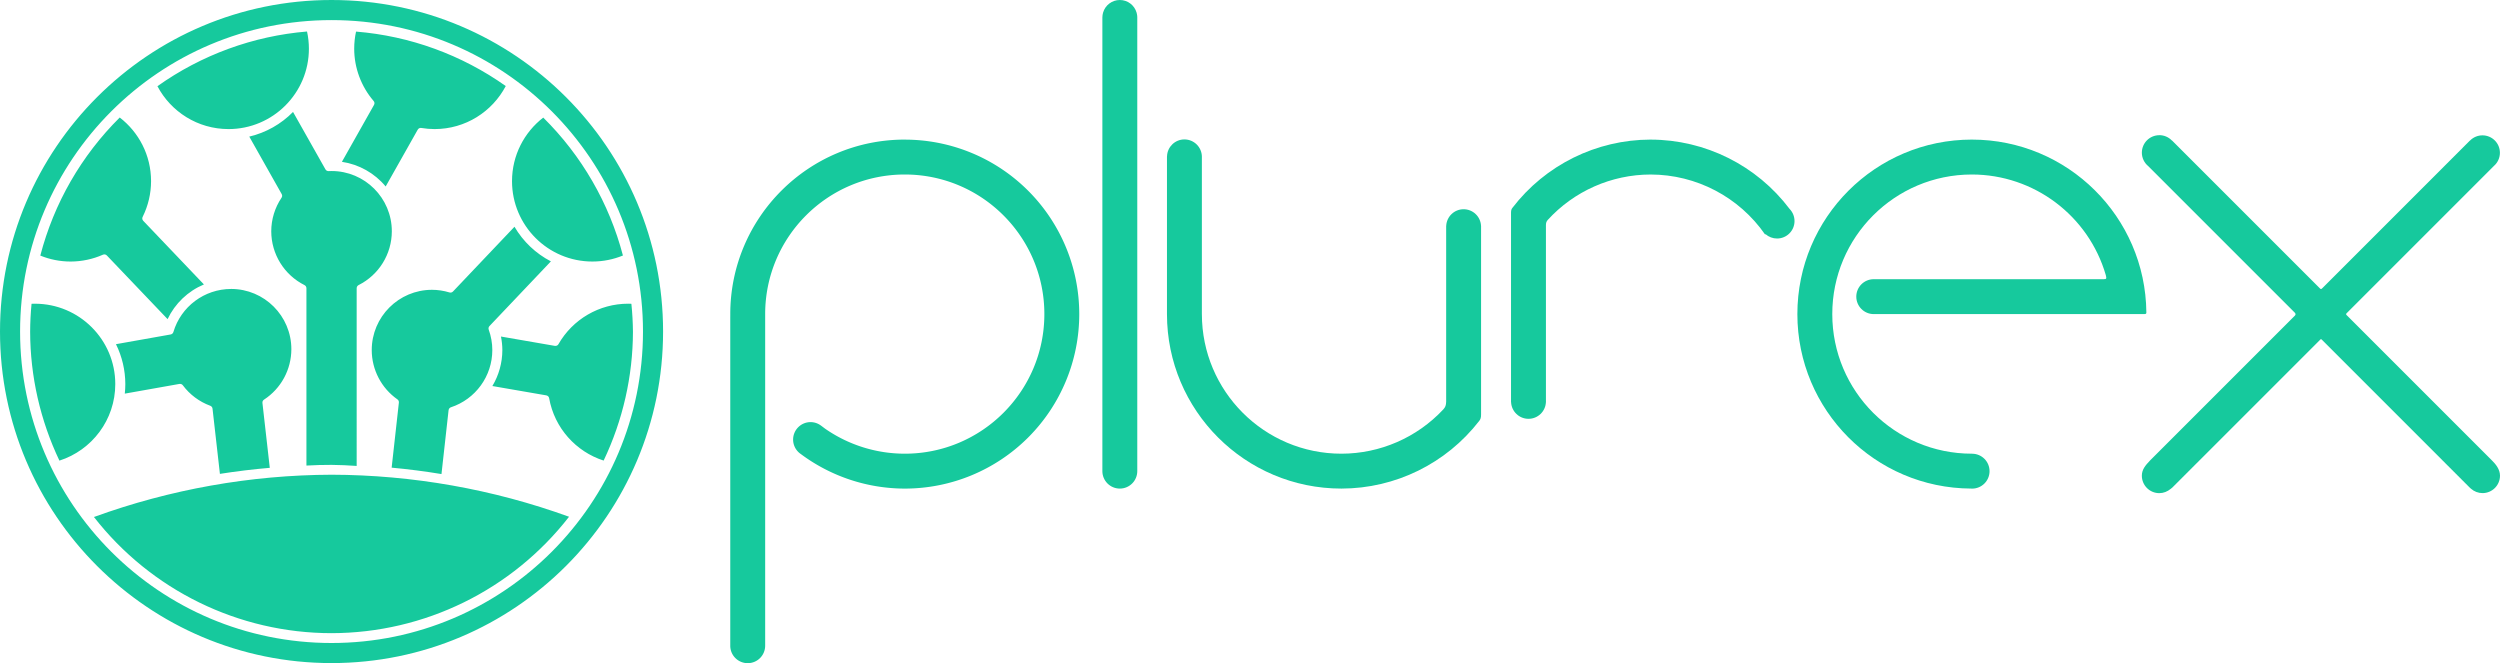 <?xml version="1.0" encoding="UTF-8" standalone="no"?>
<!-- Created with Inkscape (http://www.inkscape.org/) -->

<svg
   width="171.174mm"
   height="45.405mm"
   viewBox="0 0 171.174 45.405"
   version="1.1"
   id="svg1"
   xml:space="preserve"
   sodipodi:docname="plurex_logo_and_title_light.svg"
   inkscape:version="1.3.1 (9b9bdc1480, 2023-11-25, custom)"
   xmlns:inkscape="http://www.inkscape.org/namespaces/inkscape"
   xmlns:sodipodi="http://sodipodi.sourceforge.net/DTD/sodipodi-0.dtd"
   xmlns="http://www.w3.org/2000/svg"
   xmlns:svg="http://www.w3.org/2000/svg"><sodipodi:namedview
     id="namedview1"
     pagecolor="#ffffff"
     bordercolor="#000000"
     borderopacity="0.25"
     inkscape:showpageshadow="2"
     inkscape:pageopacity="0.0"
     inkscape:pagecheckerboard="0"
     inkscape:deskcolor="#d1d1d1"
     inkscape:document-units="mm"
     inkscape:zoom="0.36278061"
     inkscape:cx="665.69158"
     inkscape:cy="350.07383"
     inkscape:window-width="1920"
     inkscape:window-height="1011"
     inkscape:window-x="1920"
     inkscape:window-y="32"
     inkscape:window-maximized="1"
     inkscape:current-layer="layer1" /><defs
     id="defs1" /><g
     id="layer1"><path
       id="path5003"
       d="M 22.7,0 C 10.163,2e-5 1.2e-4,10.163 0,22.7 0,35.238 10.163,45.401 22.7,45.401 35.238,45.401 45.401,35.238 45.401,22.7 45.401,10.163 35.238,1e-5 22.7,0 Z m 0,1.376 c 11.777,-2e-5 21.325,9.547 21.325,21.325 0,11.777 -9.547,21.325 -21.325,21.325 -11.777,0 -21.325,-9.547 -21.325,-21.325 0,-11.777 9.547,-21.325 21.325,-21.325 z m -1.678,0.781 c -3.688,0.307 -7.227,1.601 -10.243,3.745 0.923,1.746 2.756,2.936 4.868,2.936 3.039,0 5.503,-2.464 5.503,-5.503 0,-0.405 -0.045,-0.798 -0.128,-1.178 z m 3.356,0.006 c -0.082,0.378 -0.126,0.77 -0.126,1.173 0.002,1.313 0.474,2.58 1.326,3.574 0.067,0.075 0.084,0.181 0.03,0.274 l -2.198,3.896 c 1.173,0.175 2.24,0.776 2.997,1.688 l 2.194,-3.888 c 0.062,-0.107 0.158,-0.13 0.249,-0.118 0.299,0.05 0.602,0.076 0.906,0.076 2.116,0 3.952,-1.195 4.873,-2.946 -3.02,-2.14 -6.56,-3.428 -10.25,-3.729 z m -4.314,5.502 c -0.819,0.835 -1.858,1.42 -2.996,1.689 l 2.22,3.935 c 0.058,0.105 0.023,0.199 -0.012,0.251 -0.456,0.678 -0.702,1.478 -0.703,2.297 0.002,1.563 0.886,2.987 2.276,3.684 0.08,0.042 0.13,0.116 0.132,0.211 v 12.145 c 0.573,-0.03 1.146,-0.051 1.72,-0.047 0.574,0.004 1.147,0.034 1.72,0.072 V 19.739 c -0.001,-0.115 0.067,-0.184 0.127,-0.217 1.392,-0.696 2.278,-2.121 2.28,-3.685 0,-2.279 -1.848,-4.127 -4.127,-4.127 -0.066,0 -0.132,0.002 -0.198,0.006 -0.097,0.002 -0.171,-0.036 -0.224,-0.127 z M 8.198,8.046 c -2.628,2.607 -4.506,5.872 -5.438,9.454 0.642,0.262 1.343,0.408 2.079,0.408 0.762,-0.002 1.515,-0.162 2.21,-0.469 0.102,-0.044 0.2,-0.014 0.268,0.054 l 4.158,4.358 c 0.508,-1.071 1.394,-1.917 2.487,-2.375 L 9.804,15.115 c -0.082,-0.097 -0.074,-0.191 -0.033,-0.273 0.375,-0.757 0.571,-1.591 0.572,-2.438 0,-1.775 -0.841,-3.352 -2.145,-4.358 z m 28.998,0.005 c -1.3,1.007 -2.138,2.582 -2.138,4.353 1.4e-4,3.039 2.464,5.503 5.503,5.503 0.74,3e-5 1.446,-0.147 2.091,-0.412 -0.939,-3.58 -2.823,-6.842 -5.456,-9.444 z m -1.971,7.476 -4.209,4.433 c -0.075,0.077 -0.17,0.086 -0.247,0.062 -0.385,-0.117 -0.786,-0.178 -1.189,-0.179 -2.279,5e-5 -4.127,1.848 -4.127,4.127 0.002,1.347 0.659,2.604 1.757,3.374 0.079,0.052 0.11,0.143 0.101,0.222 l -0.495,4.454 c 1.142,0.106 2.28,0.252 3.412,0.439 l 0.486,-4.371 c 0.014,-0.121 0.096,-0.178 0.161,-0.201 1.685,-0.556 2.833,-2.132 2.834,-3.917 0,-0.479 -0.085,-0.954 -0.248,-1.403 -0.031,-0.083 -0.005,-0.183 0.052,-0.24 l 4.207,-4.431 c -1.038,-0.539 -1.902,-1.36 -2.493,-2.37 z m -19.403,4.258 c -1.828,0.003 -3.431,1.206 -3.95,2.947 -0.025,0.094 -0.105,0.154 -0.188,0.169 l -3.743,0.665 c 0.42,0.85 0.638,1.785 0.64,2.732 0,0.218 -0.013,0.437 -0.036,0.654 L 12.281,26.288 c 0.106,-0.014 0.185,0.022 0.238,0.093 0.477,0.639 1.129,1.125 1.877,1.401 0.087,0.036 0.145,0.103 0.155,0.196 l 0.506,4.468 c 1.133,-0.178 2.272,-0.317 3.415,-0.414 l -0.503,-4.439 c -0.011,-0.117 0.042,-0.185 0.108,-0.23 1.164,-0.759 1.87,-2.056 1.872,-3.452 0,-2.279 -1.848,-4.127 -4.127,-4.127 z M 2.39,20.794 c -0.077,0 -0.154,0.003 -0.23,0.006 -0.062,0.637 -0.094,1.276 -0.096,1.916 0.007,3.053 0.692,6.066 2.004,8.823 2.218,-0.71 3.825,-2.788 3.825,-5.241 0,-3.039 -2.464,-5.503 -5.503,-5.503 z m 40.622,0 c -1.979,0 -3.8,1.064 -4.777,2.775 -0.029,0.056 -0.119,0.134 -0.245,0.113 l -3.689,-0.639 c 0.061,0.306 0.093,0.616 0.095,0.928 -0.002,0.867 -0.238,1.717 -0.683,2.461 l 3.691,0.639 c 0.105,0.02 0.18,0.094 0.196,0.193 0.364,2.043 1.832,3.66 3.731,4.272 1.313,-2.755 1.999,-5.768 2.007,-8.82 -0.006,-0.64 -0.042,-1.279 -0.107,-1.916 -0.073,-0.003 -0.145,-0.006 -0.219,-0.006 z m -20.311,11.71 c -5.549,0.02 -11.053,1 -16.269,2.895 3.908,5.016 9.91,7.951 16.269,7.954 6.359,-0.009 12.359,-2.95 16.262,-7.971 -5.214,-1.889 -10.716,-2.862 -16.262,-2.878 z"
       style="color:#000000;font-style:normal;font-variant:normal;font-weight:normal;font-stretch:normal;font-size:medium;line-height:normal;font-family:sans-serif;font-variant-ligatures:normal;font-variant-position:normal;font-variant-caps:normal;font-variant-numeric:normal;font-variant-alternates:normal;font-feature-settings:normal;text-indent:0;text-align:start;text-decoration:none;text-decoration-line:none;text-decoration-style:solid;text-decoration-color:#000000;letter-spacing:normal;word-spacing:normal;text-transform:none;writing-mode:lr-tb;direction:ltr;text-orientation:mixed;dominant-baseline:auto;baseline-shift:baseline;text-anchor:start;white-space:normal;shape-padding:0;clip-rule:nonzero;display:inline;overflow:visible;visibility:visible;isolation:auto;mix-blend-mode:normal;color-interpolation:sRGB;color-interpolation-filters:linearRGB;solid-color:#000000;solid-opacity:1;vector-effect:none;fill:#16c99d;fill-opacity:1;fill-rule:nonzero;stroke:none;stroke-width:3.439;stroke-linecap:butt;stroke-linejoin:miter;stroke-miterlimit:4;stroke-dasharray:none;stroke-dashoffset:0;stroke-opacity:1;color-rendering:auto;image-rendering:auto;shape-rendering:auto;text-rendering:auto;enable-background:accumulate" /><g
       transform="translate(12.049,-146.541)"
       id="g1982"
       style="fill:#16c99d;fill-opacity:1"><path
         id="path4971"
         d="m 49.899,156.099 c -6.582,0.001 -11.923,5.324 -11.946,11.906 0.002,0.11 -10e-4,0.172 -10e-4,0.281 v 22.446 c 0,0.001 0,0.003 0,0.004 a 1.195,1.195 0 0 0 -8.3e-4,0.017 1.195,1.195 0 0 0 1.195,1.195 1.195,1.195 0 0 0 1.195,-1.195 1.195,1.195 0 0 0 0,-0.013 c 0,-0.002 8.2e-4,-0.005 8.2e-4,-0.008 v 0 -22.446 c 0,0 0,0 0,-8.2e-4 7e-5,-0.08 8.2e-4,-0.156 0,-0.238 0,-5.279 4.279,-9.558 9.558,-9.558 5.279,0 9.558,4.279 9.558,9.558 0,5.279 -4.28,9.558 -9.558,9.558 -1.951,-0.001 -3.854,-0.599 -5.455,-1.713 l -0.271,-0.204 -8.2e-4,0.001 a 1.195,1.195 0 0 0 -0.723,-0.246 1.195,1.195 0 0 0 -1.195,1.195 1.195,1.195 0 0 0 0.532,0.994 c 2.056,1.53 4.549,2.359 7.113,2.363 3.169,0 6.208,-1.259 8.448,-3.499 2.241,-2.241 3.499,-5.28 3.499,-8.448 0,-3.169 -1.259,-6.208 -3.499,-8.448 -2.241,-2.241 -5.28,-3.499 -8.448,-3.499 z"
         style="opacity:1;fill:#16c99d;fill-opacity:1;stroke:none;stroke-width:2.39;stroke-miterlimit:4;stroke-dasharray:none;stroke-opacity:1" /><path
         id="path4951"
         d="m 69.049,156.087 c -0.64,7.7e-4 -1.166,0.506 -1.192,1.146 -0.002,0.013 -0.004,0.027 -0.004,0.041 v 10.755 c 0,0.006 10e-4,0.011 10e-4,0.017 h -10e-4 c -4e-5,6.599 5.349,11.948 11.948,11.948 3.691,-0.005 7.168,-1.715 9.426,-4.626 0.085,-0.103 0.135,-0.218 0.132,-0.431 v -6.89 -6.043 h -0.002 c -0.031,-0.636 -0.556,-1.136 -1.193,-1.137 -0.637,7.7e-4 -1.161,0.501 -1.192,1.137 h -0.003 v 12.033 c -0.009,0.261 -0.049,0.374 -0.198,0.538 -1.802,1.927 -4.324,3.027 -6.97,3.03 -5.279,-3e-5 -9.558,-4.279 -9.558,-9.558 h -0.002 c 0,-0.006 0.001,-0.011 0.001,-0.017 v -10.714 c 5.2e-4,-0.011 7.9e-4,-0.023 0.001,-0.034 -1e-5,-0.66 -0.535,-1.195 -1.195,-1.195 z"
         style="opacity:1;fill:#16c99d;fill-opacity:1;stroke:none;stroke-width:2.39;stroke-miterlimit:4;stroke-dasharray:none;stroke-opacity:1" /><path
         id="path4959"
         d="m 100.968,156.099 c -3.714,0.005 -7.212,1.736 -9.468,4.681 -0.059,0.08 -0.087,0.154 -0.09,0.308 v 6.959 6.029 h 0.004 c 0.029,0.638 0.554,1.141 1.193,1.141 0.638,-7.9e-4 1.163,-0.503 1.192,-1.141 h 0.001 v -0.022 c 5.29e-4,-0.01 7.94e-4,-0.021 0.001,-0.031 -6e-5,-0.015 -2.64e-4,-0.029 -0.001,-0.044 v -12.031 c 0.005,-0.17 0.033,-0.231 0.118,-0.341 1.807,-1.981 4.365,-3.114 7.051,-3.117 3.128,0.004 6.056,1.539 7.839,4.109 l 0.027,-0.027 c 0.218,0.193 0.499,0.3 0.791,0.3 0.66,-1e-5 1.195,-0.535 1.195,-1.195 3e-5,-0.311 -0.121,-0.609 -0.338,-0.832 -2.253,-2.982 -5.773,-4.739 -9.513,-4.745 z"
         style="opacity:1;fill:#16c99d;fill-opacity:1;stroke:none;stroke-width:2.39;stroke-miterlimit:4;stroke-dasharray:none;stroke-opacity:1" /><path
         id="path4961"
         d="m 122.963,156.099 c -6.598,8e-5 -11.947,5.349 -11.947,11.948 10e-4,6.576 5.315,11.914 11.891,11.946 0.024,0.002 0.048,0.003 0.072,0.004 0.66,-4e-5 1.195,-0.535 1.195,-1.195 -4e-5,-0.66 -0.535,-1.195 -1.195,-1.195 -0.003,-1e-5 -0.007,-1e-5 -0.01,0 v -0.002 h -0.005 c -5.279,-7e-5 -9.558,-4.279 -9.558,-9.558 3e-5,-5.279 4.279,-9.558 9.558,-9.558 4.259,0.003 7.99,2.822 9.171,6.89 0.054,0.233 0.057,0.278 -0.139,0.278 h -15.735 -0.006 c -0.003,-1e-5 -0.007,-1e-5 -0.01,0 -0.66,1e-5 -1.195,0.535 -1.195,1.195 10e-6,0.66 0.535,1.195 1.195,1.195 0.004,2e-5 0.008,2e-5 0.013,0 h 0.003 16.261 0.234 2.022 c 0.122,8.7e-4 0.136,-0.055 0.133,-0.115 -0.061,-6.546 -5.387,-11.833 -11.947,-11.833 z"
         style="opacity:1;fill:#16c99d;fill-opacity:1;stroke:none;stroke-width:2.39;stroke-miterlimit:4;stroke-dasharray:none;stroke-opacity:1" /><path
         id="rect4965"
         d="m 135.798,155.798 c -0.66,4e-5 -1.195,0.535 -1.195,1.195 2.6e-4,0.36 0.163,0.7 0.442,0.927 l 10.032,10.032 c 0.085,0.091 0.045,0.157 -7.9e-4,0.205 l -9.906,9.906 c -0.33,0.348 -0.567,0.625 -0.568,1.049 4e-5,0.66 0.535,1.195 1.195,1.195 0.29,-5.3e-4 0.558,-0.108 0.787,-0.298 0.037,-0.03 0.062,-0.044 0.105,-0.086 l 10.122,-10.122 c 0.05,-0.055 0.068,-0.048 0.111,-0.004 l 10.126,10.126 c 0.041,0.035 0.06,0.055 0.093,0.083 0.218,0.192 0.498,0.298 0.788,0.298 0.66,-1e-5 1.195,-0.535 1.195,-1.195 -5.3e-4,-0.422 -0.283,-0.78 -0.554,-1.044 l -9.953,-9.953 c -0.035,-0.041 -0.043,-0.073 -0.005,-0.114 l 10.096,-10.096 c 0.26,-0.226 0.41,-0.554 0.41,-0.899 8e-5,-0.66 -0.535,-1.195 -1.195,-1.195 -0.314,2.1e-4 -0.615,0.124 -0.839,0.345 -0.013,0.009 -0.025,0.018 -0.036,0.029 l -10.119,10.119 c -0.032,0.037 -0.087,0.038 -0.122,-7.9e-4 l -10.119,-10.119 c -0.014,-0.014 -0.03,-0.026 -0.047,-0.036 -0.224,-0.224 -0.528,-0.35 -0.844,-0.35 z"
         style="opacity:1;fill:#16c99d;fill-opacity:1;stroke:none;stroke-width:7.339;stroke-miterlimit:4;stroke-dasharray:none;stroke-opacity:1" /><path
         id="circle4991"
         d="m 64.625,146.541 c -0.532,5.1e-4 -1,0.353 -1.147,0.865 -0.028,0.085 -0.048,0.234 -0.048,0.33 v 31.063 c 8e-5,0.66 0.535,1.195 1.195,1.195 0.66,7e-5 1.195,-0.535 1.195,-1.195 v -31.063 c 0.006,-0.132 -0.041,-0.303 -0.047,-0.33 -0.147,-0.512 -0.615,-0.865 -1.148,-0.865 z"
         style="opacity:1;fill:#16c99d;fill-opacity:1;stroke:none;stroke-width:0.417;stroke-miterlimit:4;stroke-dasharray:none;stroke-opacity:1" /></g></g></svg>
